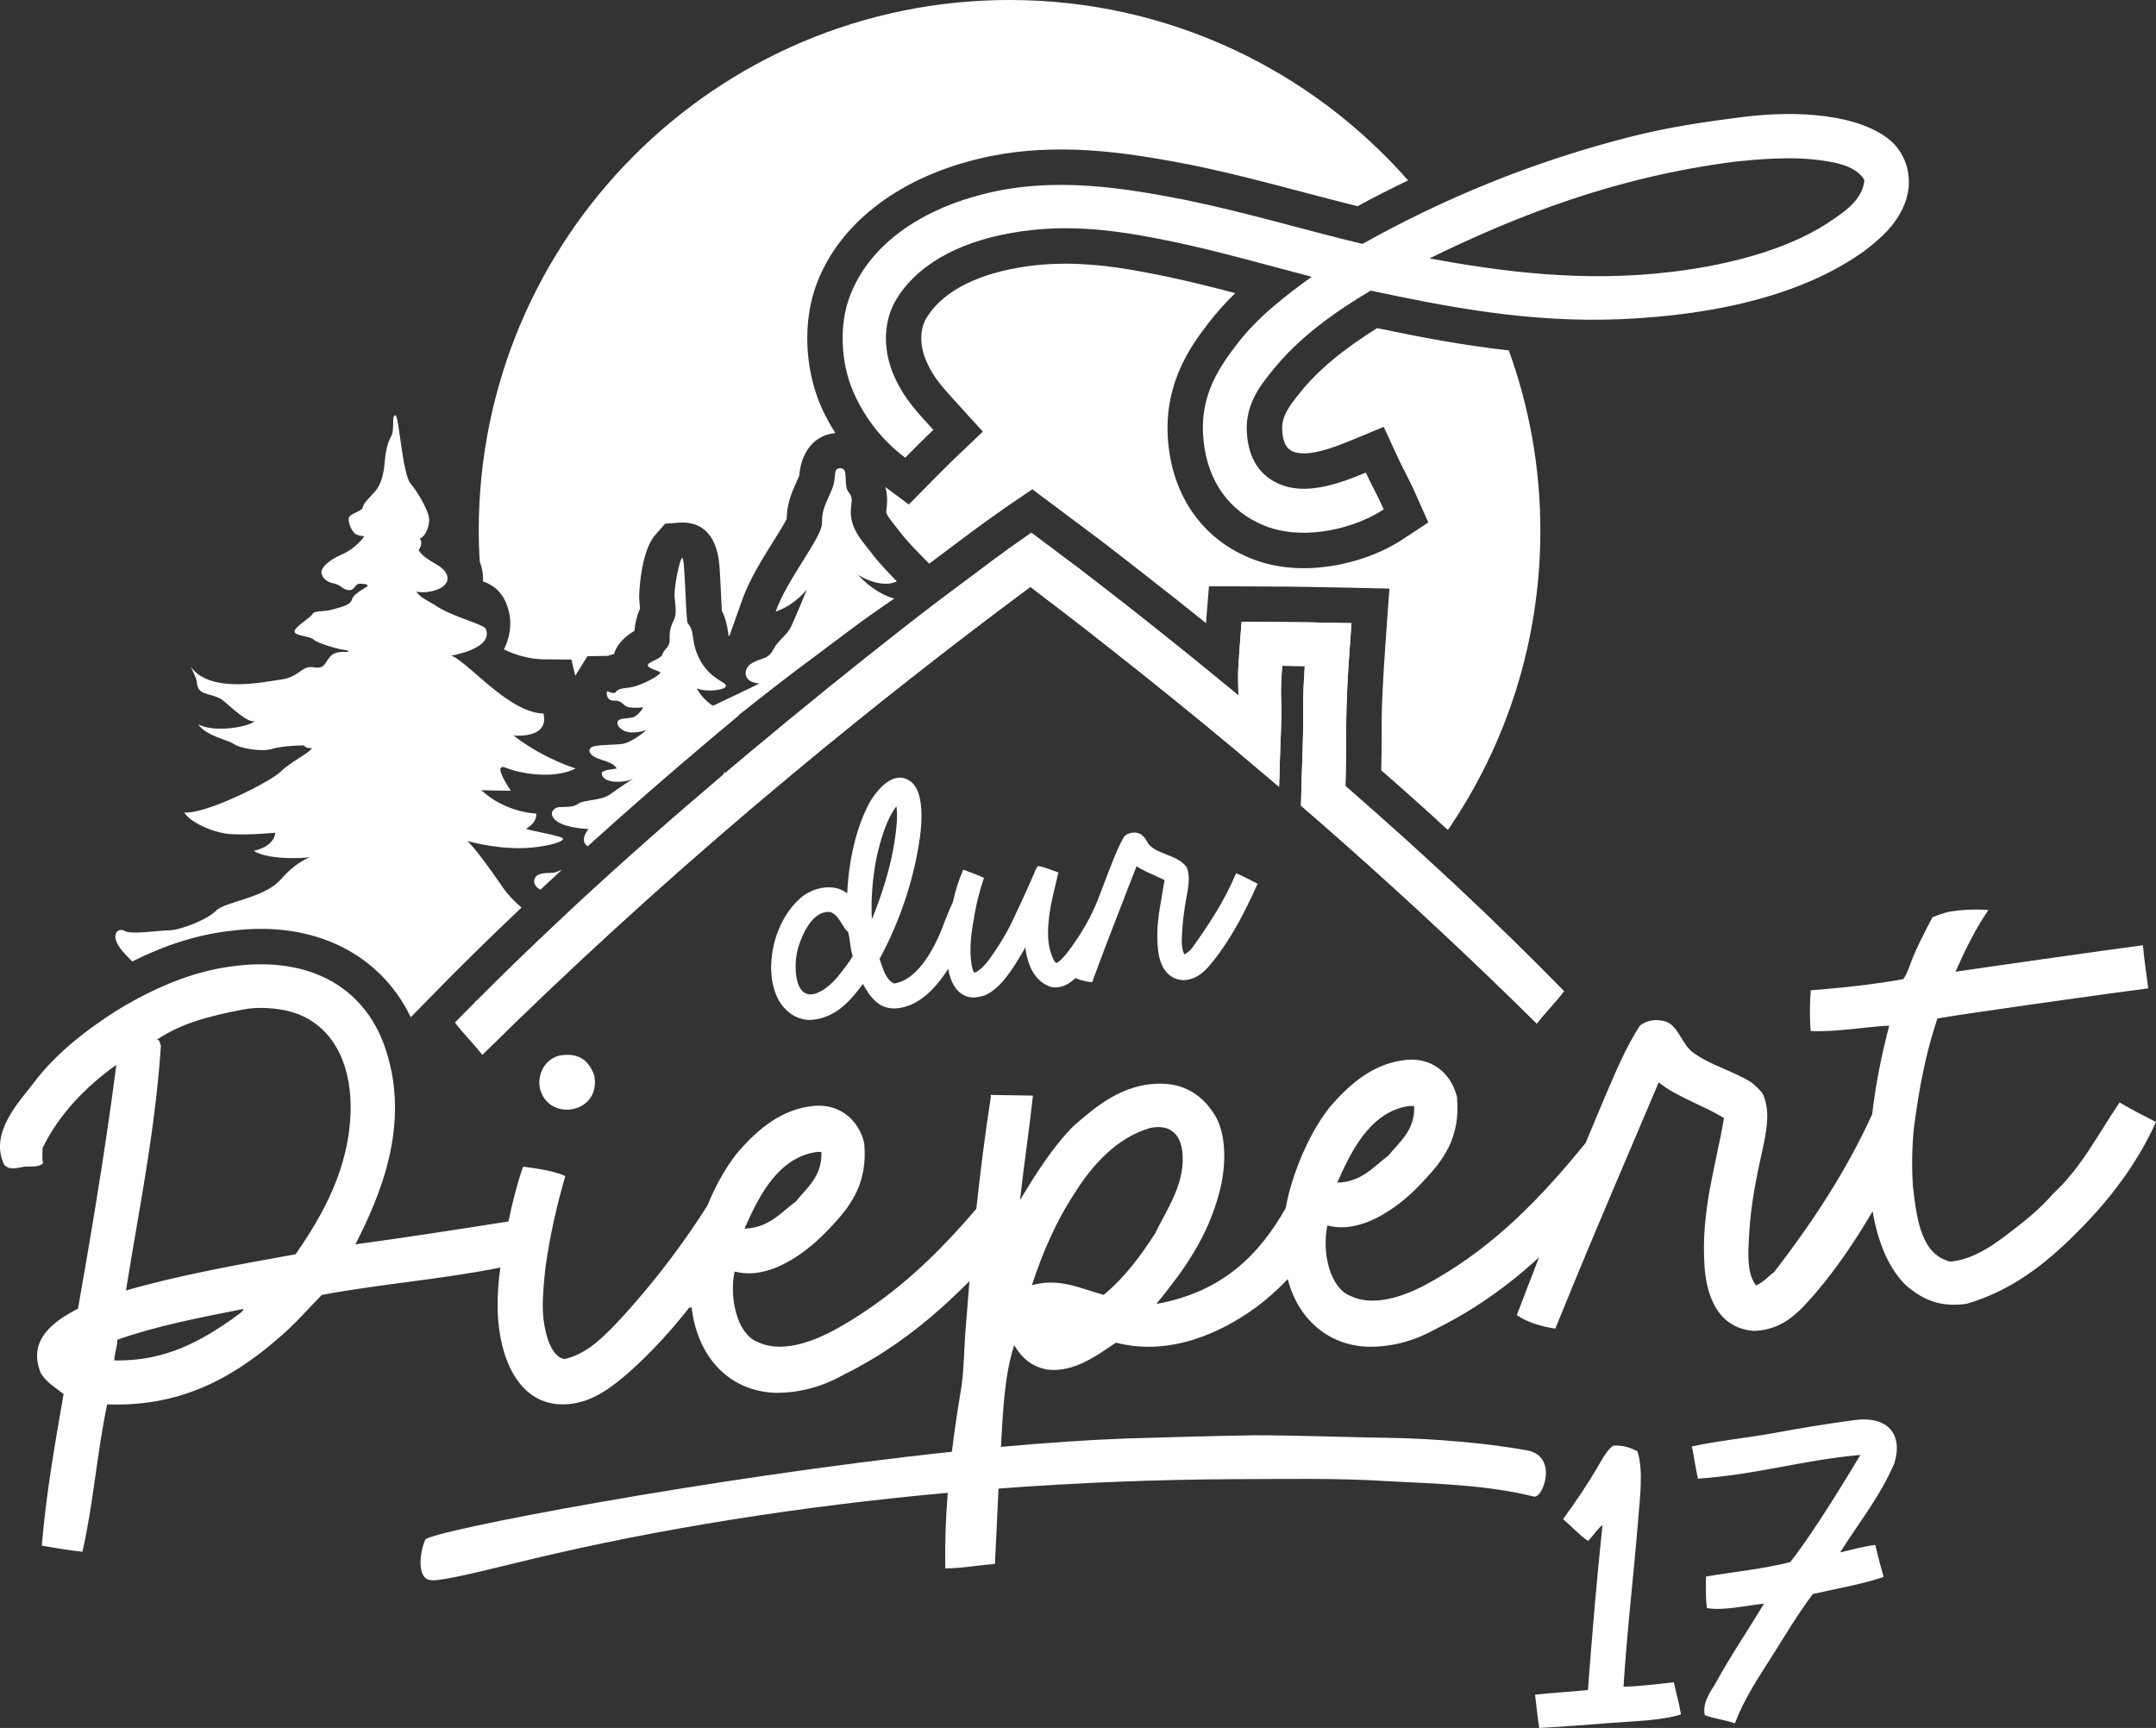 <svg xmlns="http://www.w3.org/2000/svg" xmlns:xlink="http://www.w3.org/1999/xlink" id="Layer_1" x="0px" y="0px" width="1250px" height="1001.978px" viewBox="0 0 1250 1001.978" xml:space="preserve">
<rect x="0" y="0" width="1250" height="1001.978" fill="#333333" stroke="none"/>
<g>
	<path fill="#FFFFFF" d="M76.695,557.496c19.25-9.613,37.569-15.367,55.573-17.567c6.335-0.854,12.808-1.327,18.987-1.327   c39.761,0,71.274,18.907,86.912,51.25l10.981-11.237c16.789-17.213,34.537-34.662,53.221-52.37   c-3.916-3.403-7.872-7.314-10.683-11.452c-8.069-11.754-15.996-22.601-20.69-27.119c18.428,4.833,32.165,4.655,41.064,3.372   c8.868-1.286,14.364-3.121,14.364-4.707c0-1.586-18.743-4.509-21.49-5.795c7.021-3.857,5.912-8.796,5.912-8.796   s-17.753-0.473-31.803-13.545l17.157,0.359c0,0-11.658-16.911-2.687-13.294c8.973,3.652,28.14,6.519,40.232,0.365   c-21.922-7.387-36.009-19.159-36.009-19.159s20.987,2.263,17.333-12.759c-14.533-0.121-31.747-16.555-41.937-25.279   c-10.187-8.729-11.627-8.243-11.627-8.243s25.182-4.026,20.105-15.676c-1.095-2.312-19.166-7.136-27.271-12.284   c-8.068-5.177-9.596-4.867-13.074-9.209c7.198,1.598,19.788-1.88,18.081-8.836c-1.667-6.918-11.787-7.753-16.63-15.088   c1.853-2.923,1.922-5.007,0.732-6.815c3.938-1.776,5.883-8.381,5.259-12.346c-0.663-3.963-5.597-13.49-10.606-19.47   c-5.007-5.981-6.626-39.852-8.973-39.676c-2.328,0.139,0,8.134-2.503,12.518c-2.504,4.344-3.235,10.5-3.72,16.062   c-0.487,5.599-2.17,11.894-5.318,15.44c-3.167,3.578-6.713,6.643-7.201,9.322c-0.486,2.642-8.171,3.545-8.241,6.605   c-0.067,3.093,1.772,6.886,3.478,8.484c1.705,1.635,5.671,1.705,5.671,1.705s-4.766,6.955-12.938,10.499   c-8.17,3.549-11.649,7.511-11.959,10.015c-0.352,2.503,2.086,5.845,6.852,6.814c4.779,0.938,5.177,3.618,8.83,3.93   c3.615,0.35,3.718-3.721,6.362-3.721c2.678,0,4.626,0.279,4.694,1.149c0.069,0.904-7.999,4.137-9.039,7.927   c-1.051,3.791-7.616,4.691-11.72,5.982c-4.14,1.285-10.015,0.312-11.161,2.505c-1.127,2.151-10.19,7.265-10.429,10.013   c-0.247,2.748,8.897,2.675,11.088,4.83c2.184,2.193,15.44,5.914,17.699,5.982c2.263,0.106,2.263,0.729,2.263,1.15   c0,0.417-6.885-1.286-10.361,2.671c-3.479,3.971-2.991,7.34-9.775,6.232c-6.778-1.15-8.239,5.697-18.496,7.089   c-10.262,1.395-40.889,8.35-52.522-7.195c5.463,11.284,2.343,7.318,4.15,11.906c1.811,4.626,9.441,3.409,14.556,7.549   c5.075,4.102,14.168,13.072,18.309,11.855c-2.925,3.165-22.691,7.058-32.737,1.947c4.726,6.783,17.317,8.973,20.722,11.409   c3.407,2.397,15.994,4.71,22.17,2.76c6.204-1.909,18.303-2.031,18.303-2.031s1.46,2.153,4.747,1.458   c-1.338,3.01-12.011,7.758-18.185,13.807c-6.172,6.05-44.005,24.967-55.897,23.626c3.407,5.724,16.361,11.651,26.306,12.504   c9.944,0.853,26.428-0.732,26.428-0.732s0.364,7.511-12.466,10.555c10.032,6.047,32.717,3.735,32.717,3.735   s-7.508,1.948-17.087,12.866c-9.58,10.885-32.234,12.71-37.467,18.067c-5.199,5.355-21.193,11.366-27.031,11.366   c-5.812,0-22.293,2.679-25.945,0.364c-3.618-2.312-9.821,2.19-0.488,12.584C73.602,554.443,75.195,556.06,76.695,557.496z"></path>
	<path fill="#FFFFFF" d="M753.674,227.741c-7.329,8.977-10.649,14.454-10.281,21.593c0.514,10.449,4.799,11.968,7.359,12.879   c1.313,0.424,3.139,0.674,5.215,0.674c9.062,0,20.993-4.89,28.078-7.818l18.217-7.553l8.277,17.979   c1.343,2.93,2.818,5.822,4.375,8.796c2,4.043,4.175,8.25,6.148,12.823l7.041,15.824l-14.496,9.573   c-16.018,10.622-37.618,16.967-57.747,16.967c-9.503,0-18.418-1.401-26.505-4.154c-27.816-9.451-46.488-32.101-51.248-62.186   c-6.123-38.274,12.556-62.746,22.58-75.875c4.861-6.299,10.029-12.018,15.514-17.272c-13.431-3.536-27.104-6.954-40.869-9.827   c-17.848-3.664-37.033-7.263-57.483-7.263c-9.637,0-18.73,0.791-27.815,2.388c-26.257,4.576-45.231,15.26-53.469,30.125   c-3.418,6.311-3.231,15.892,0.602,24.194l0.186,0.428c3.79,8.791,9.633,15.145,16.974,23.202l15.509,17.033l-14.545,13.852   c-5.478,5.183-10.496,10.304-15.855,15.689l-12.522,12.731l-13.616-10.126c1.531,5.435,0.983,10.209,0.679,12.828   c-0.176,1.453-0.18,1.701-0.126,1.89c0.369,1.701,2.012,3.788,4.833,7.377c1.104,1.4,2.25,2.811,3.355,4.284   c3.233,4.32,10.246,11.54,12.444,13.737l4.279,4.318c3.527-2.623,7.004-5.24,10.439-7.859c4.935-3.68,9.877-7.403,14.83-11.111   c4.999-3.677,10.244-7.454,15.996-11.487l1.7-1.206c1.578-1.1,3.119-2.198,4.704-3.25l12.087-8.224l11.717,8.768   c1.953,1.424,20.852,15.627,20.852,15.627l6.255,4.661c1.469,1.142,2.701,2.071,3.994,3.041l2.479,1.956   c3.783,2.914,7.555,5.789,11.236,8.665c9.15,7.128,18.184,14.217,27.074,21.235c5.74,4.579,11.462,9.153,17.081,13.677   c0.024-0.8,1.709-21.373,1.709-21.373l19.032,0.051c8.446,0.013,16.879,0.078,25.305,0.145l3.785,0.051   c3.182,0.009,6.439,0.058,9.615,0.114c1.831,0.009,25.387,0.488,25.387,0.488l21.52,0.493l-1.57,21.5   c-0.541,8.397-1.137,16.776-1.717,25.2c-0.396,6.953-0.654,12.396-0.876,17.098c-0.356,8.471-0.36,14.148-0.368,21.346   c-0.004,5.562-0.008,11.714-0.225,20.204c9.382,8.19,18.758,16.53,27.918,24.792c1.833,1.689,7.238,6.65,7.238,6.65   c1.198,1.046,2.312,2.13,3.508,3.175c33.812-49.389,53.598-109.141,53.598-173.531c0-36.732-6.465-71.904-18.283-104.555   c-26.131-2.869-51.184-7.642-76.328-12.925C778.429,202.766,764.053,214.784,753.674,227.741z"></path>
	<path fill="#FFFFFF" d="M280.016,337.163c4.718,1.585,9.782,4.755,12.894,11.302l0.248,0.553   c4.205,9.579,3.159,19.099-0.985,27.519c6.568,3.405,15.443,5.689,23.076,5.789l16.042,0.126l2.277,9.527   c0.306-0.616,0.608-1.273,1.008-1.839l6.008-9.641c0,0,11.765-0.182,11.781-0.182c1.214-0.429,2.42-0.785,3.583-1.037   c1.973-6.332,6.961-10.614,11.875-13.431c0.286-3.658,1.128-8.118,3.28-12.994c-0.017-0.439-0.075-0.966-0.129-1.391   c-0.134-1.413-0.304-2.875-0.376-4.352c-0.173-2.548,0.812-27.452,9.397-37.048l5.674-6.402l9.358-0.674h0.595   c8.93-0.001,19.965,4.451,21.54,25.637c0.308,4.088,0.556,9.467,0.8,14.706c0.135,3.295,0.365,7.745,0.554,10.808   c2.446,4.805,3.127,9.391,3.613,12.552c0.16,0.824,0.243,1.552,0.366,2.218c0.169-0.119,0.302-0.236,0.472-0.355l7.389-20.816   c4.151-11.668,11.484-23.392,17.958-33.758c2.736-4.333,6.333-10.071,7.745-13.004c0.302-9.45,3.114-15.685,5.622-21.245   c0.54-1.161,1.095-2.429,1.695-3.826c0.071-0.193,0.125-0.645,0.195-1.673c0.186-2.258,2.363-21.177,20.741-23.112   c-3.12-4.952-5.97-10.142-8.353-15.58c-9.598-22.023-10.558-49.967-2.381-71.184c12.74-33.862,45.832-59.986,90.763-71.517   c15.85-4.144,32.464-6.161,50.771-6.161c27.083,0,52.231,4.448,75.669,8.979c22.981,4.71,44.365,10.375,65.081,15.855   c10.72,2.814,20.879,5.503,31.22,8.058c9.68-5.3,19.453-10.239,29.318-14.959C760.001,40.483,677.379,0,585.317,0   C415.341,0,277.561,137.771,277.561,307.748c0,5.995,0.215,11.968,0.573,17.892c0.438,1.161,0.86,2.376,1.171,3.705   C279.962,331.922,280.161,334.55,280.016,337.163z"></path>
	<g>
		<path fill="#FFFFFF" d="M949.843,880.256c-2.601,32.59-6.507,64.947-8.564,97.786c9.421-0.124,20.026-1.575,29.157-2.565    c1.365,6.333,3.057,11.969,4.166,18.65c-11.344,3.577-26.256,3.821-40.268,4.914c-14.278,1.101-28.557,2.203-41.892,2.937    c-1.099-6.341-1.59-12.698-2.434-19.314c9.664-1.084,21.246-1.688,30.642-2.685c2.42-32.248,5.115-64.219,8.436-95.685    c-2.838,2.069-5.609,6.574-8.432,9.251c-5.142-3.627-9.518-8.498-14.409-12.67c6.862-9.396,14.55-20.648,20.757-31.514    c2.436-4.152,4.863-8.647,8.303-11.078c6.093-0.406,10.229,1.345,14.022,3.256C952.882,852.196,950.802,868.552,949.843,880.256z"></path>
		<path fill="#FFFFFF" d="M1087.289,895.87c1.452,6.598,3.153,12.58,4.787,18.559c-12.742,4.304-27.252,6.708-41.048,9.896    c-8.821,11.708-16.126,24.167-24.042,36.65c-7.594,11.932-15.785,24.153-21.133,38.314c-5.631-1.974-12.176-2.7-17.465-4.758    c-1.461-6.871,2.94-13.062,5.893-17.844c8.875-16.242,19.014-31.114,28.439-46.779c-10.27,1.037-24.066,4.298-33.085,2.502    c-0.73-5.401-0.741-13.68-0.494-18.229c16.253-2.801,33.833-4.495,48.83-8.403c12.806-16.248,31.237-46.395,40.667-62.126    c-33.346,2.919-60.191,11.446-94.232,13.771c-0.781-3.026-3.212-18.412-3.563-18.67c15.015-3.299,31.378-4.882,47.095-7.666    c15.634-2.973,31.018-5.404,46.754-7.578c20.258-2.805,28.713,8.512,23.588,25.031c-8.217,19.281-20.785,34.643-31.393,51.627    C1073.483,898.715,1079.723,896.738,1087.289,895.87z"></path>
	</g>
	<path fill="#FFFFFF" d="M716.666,506.347c-6.817,16.271-16.339,30.636-25.975,43.981c-0.616,0.83-2.584,2.297-3.923,3.155   c-0.858-1.341-1.228-3.064-1.461-5.016c-0.24-2.169-0.118-4.275-0.004-6.604c0.348-8.509,1.487-15.383,2.819-22.919l0.469-2.562   c0.61-4.163,1.243-9.417-0.609-13.536c-2.781-3.805-6.698-5.334-11.21-7.165c-4.142-1.704-9.518-3.421-11.736-7.637   c-1.349-2.555-3.021-4.332-5.233-4.995c-2.718-0.746-6.1-0.017-7.968,1.956c-2.906,4.811-5.589,11.355-7.798,17.19l-0.851,2.069   c-1.944,5.024-3.896,10.147-5.845,15.283l0,0c-3.045,8.194-6.722,15.255-10.857,21.825l-1.49,2.322   c-2.621,3.817-5.679,8.453-8.595,11.489c-1.28,1.363-3.049,3.183-3.921,3.151c-0.913-0.104-2.071-2.521-2.62-4.238   c-2.741-6.845-2.49-14.188-1.699-21.626c1.101-9.414,3.422-17.573,5.487-26.596l-7.265-2.575c-1.469-0.369-2.982-0.938-4.443-1.137   c-1.114,1.021-1.536,2.127-2.086,3.604c-1.59,3.411-2.803,7.169-13.984,30.606c-2.506,4.758-5.362,9.894-9.077,15.281   c-3.238,4.654-6.417,9.876-11.673,12.431c-1.161-0.819-1.395-2.769-1.763-4.497c-1.525-8.929-0.25-18.568,1.212-26.396   c1.462-9.502,3.617-17.297,5.924-24.147c-2.854-1.328-6.4-2.69-9.39-3.789l-2.621-0.974c-2.638,5.997-4.589,12.339-6.056,18.898   c-1.768,3.707-3.347,7.72-4.453,10.532c-4.52,12.546-14.293,34.179-29.609,36.606c-4.752-2.328-6.278-8.066-8.409-14.286   c10.863-20.015,19.656-44.069,23.38-70.294c0.718-5.076,1.336-12.29,0.607-18.864c-0.556-5.129-1.964-9.784-4.777-12.704   c-9.396-8.797-19.655,2.006-25.079,11.357c-7.873,14.653-12.018,33.928-12.864,52.296c-0.927-0.468,0.233,0.35-0.551-0.121   c-0.745-0.477-1.354-1.102-2.092-1.358c-3.23-1.672-7.244-2.07-10.564-1.701c-6.393,0.644-12.802,4.273-15.967,8.188l-0.008-0.221   c-8.358,8.651-14.28,21.472-14.907,36.602c-0.122,2.184,0.006,5.006,0.253,7.317c0.61,5.49,2.505,11.355,5.261,15.37   c3.839,5.491,10.058,9.784,17.558,9.523c14.181-1.074,22.6-10.74,30.096-20.876c4.034,7.365,9.16,14.903,19.47,14.154   c12.216-0.945,22.284-10.744,29.971-22.936c1.348,7.584,4.641,14.195,11.173,16.152c0.181-0.01,0.368,0.202,0.73,0.119   c0.738,0.325,1.831,0.348,3.065,0.363c1.807-0.148,3.719-0.384,6.333-1.225c9.21-4.188,15.877-14.938,21.48-24.398l1.952-3.438   c1.414,11.334,5.748,19.775,14.709,22.934c1.648,0.361,3.614,0.488,6.415-0.215c2.944-0.857,5.617-2.728,7.945-4.916   c2.928,1.33,6.314,2.064,9.651,2.455c5.953-16.234,12.447-33.219,18.769-49.325c2.201-5.977,4.762-11.971,6.963-17.948   c3.065,1.965,6.476,3.554,9.508,4.872c1.854,0.858,4.518,1.976,6.747,3.181l-1.606,9.509c-1.682,9.435-3.414,19.314-2.175,30.797   c1.09,9.753,5.343,17.186,14.876,17.698c8.684-0.606,13.083-6.103,17.209-11.223c10.517-13.101,18.658-29.068,25.65-44.7   C725.121,510.391,721.921,508.575,716.666,506.347z M485.36,566.79c-8.42,9.743-21.743,16.949-23.871-2.196   c-0.675-6.213,0.364-12.936,1.888-16.996c2.569-7.448,8.233-19.528,17.812-18.799c3.125,0.876,4.886,3.7,6.602,6.382   c1.287,2.048,2.199,3.673,3.975,5.34c0.353,1.364,0.729,3.306,0.858,4.532c0.548,3.312,0.723,6.355,1.759,9.285   C492.132,558.359,488.659,562.648,485.36,566.79z M505.481,533.084c-0.662-12.312,0.614-25.142,2.688-35.578   c2.389-10.67,5.613-22.105,11.542-29.952c0.909,6.528-0.046,12.74-0.803,18.545C516.729,502.286,510.98,519.772,505.481,533.084z"></path>
	<path fill="#FFFFFF" d="M754.276,467.164c8.421,7.271,16.731,14.55,25.018,21.871c38.941,34.518,76.171,69.312,111.695,104.463   c5.114-6.691,10.486-11.719,15.761-18.754c-20.403-20.9-41.747-41.652-63.75-62.274c-2.295-2.087-4.6-4.172-6.826-6.336   c-4.636-4.283-9.287-8.56-14.025-12.837c-2.428-2.196-4.779-4.394-7.214-6.589c-11.463-10.324-23.066-20.637-34.888-30.936   c0.754-27.052,0.108-33.636,0.833-51.464c0.151-4.826,0.485-10.44,0.897-17.578c0.569-8.487,1.168-16.962,1.779-25.387   c-2.309-0.058-4.623-0.068-6.931-0.125c-3.172-0.065-6.348-0.124-9.521-0.183c-2.932-0.058-5.854-0.126-8.793-0.178   c-4.397-0.062-8.807-0.075-13.208-0.126c-8.41-0.068-16.822-0.136-25.253-0.178c-0.634,8.422-1.306,16.898-1.84,25.387   c-0.364,4.145-0.104,12.276,0,17.272c-15.989-13.187-32.219-26.354-48.682-39.433c-8.795-6.973-17.733-14.039-26.865-21.115   c-3.667-2.864-7.346-5.726-11.111-8.552c-2.075-1.588-4.049-3.175-6.134-4.761c-1.262-0.914-2.527-1.837-3.753-2.79   c-0.913-0.674-1.786-1.345-2.7-2.02c-4.386-3.248-8.781-6.586-13.174-9.884c-2.556-1.901-5.067-3.799-7.628-5.734   c-2.072,1.403-4.095,2.863-6.161,4.316c-5.201,3.656-10.388,7.34-15.518,11.171c-10.372,7.688-20.619,15.517-30.866,23.081   c-15.154,11.479-29.803,23.069-44.146,34.428c-6.764,5.409-13.469,10.788-20.129,16.166   c-16.065,13.002-31.936,26.058-47.561,39.131c-4.377,3.656-8.711,7.31-12.999,10.964c-0.354-0.098-0.67-0.157-1.024-0.233   c0.123,0.251,0.294,0.487,0.418,0.735c-29.788,25.264-58.65,50.709-86.35,76.359c-3.064,2.828-6.116,5.734-9.171,8.641   c-16.608,15.538-32.829,31.259-48.519,47.018l-0.49-0.251c0,0,0.058,0.249,0.128,0.614c-3.917,3.926-7.864,7.93-11.722,11.859   c5.312,6.965,10.683,12.065,15.799,18.681c49.562-48.98,102.416-97.407,158.652-145.099c7.493-6.341,15.006-12.641,22.623-18.976   c43.458-36.132,88.879-71.896,136.48-107.247c2.011,1.523,3.964,3.05,5.936,4.574c9.089,6.904,18.122,13.812,27.039,20.766   c3.768,2.92,7.433,5.846,11.113,8.732c25.728,20.185,50.783,40.449,75.187,60.839c0.737,0.617,1.47,1.235,2.208,1.889   c2.657,2.194,5.225,4.392,7.802,6.587c2.924,2.45,5.851,4.899,8.769,7.387c1.984,1.718,4.058,3.432,6.112,5.181   c0.11-3.159,0.234-6.274,0.346-9.436c0.015-1.228,0.033-2.453,0.049-3.678c0.229-6.465,0.451-12.936,0.697-19.348   c0.004-0.238,0.006-0.419,0.008-0.655c0.148-4.716,0.248-8.083,0.252-10.687c0.008-4.706-0.128-6.837-0.225-9.701   c-0.023-3.114,0.016-7.151,0.688-16.667c4.393,0.053,8.698,0.123,13.086,0.185c-0.382,6.045-0.622,10.376-0.75,13.853   c-0.477,11.786,0.248,13.186-0.482,34.302C754.869,445.268,754.522,456.188,754.276,467.164z"></path>
	<path fill="#FFFFFF" d="M524.837,265.395c5.309-5.373,10.618-10.745,16.297-16.13c-8.779-9.633-17.075-18.167-22.64-31.069   c-6.417-14.017-6.541-30.425,0.119-42.762c11.719-21.125,36.203-34.858,67.821-40.355c34.282-6.1,64.816-0.846,93.133,4.958   c27.942,5.854,54.831,13.7,80.941,20.44c-15.88,11.536-31.376,23.431-43.479,39.244c-11.815,15.431-23.055,32.709-18.648,60.222   c3.772,23.754,18.392,39.393,37.572,45.918c21.962,7.45,49.974,0.311,66.308-10.494c-3.201-7.384-7.209-14.334-10.397-21.31   c-13.677,5.625-32.22,12.812-47.861,7.517c-13.395-4.694-20.351-15.577-21.121-31.185c-0.841-15.57,7.459-26.504,14.782-35.471   c15.277-19.116,36.263-34.116,57.035-46.396c43.455,9.218,91.539,18.818,145.217,16.56c57.023-2.508,106.018-14.714,140.407-39.129   c10.117-7.638,19.032-15.575,23.808-27.409c5.477-13.391,2.033-28.386-8.196-37.125c-17.944-15.011-52.931-17.669-85.424-13.601   c-22.692,2.883-43.364,6.042-63.24,11c-59.542,14.938-111.218,36.868-157.34,62.602c-33.816-8.063-66.654-18.116-103.059-25.574   c-33.772-6.572-75.908-13.966-117.414-3.106c-36.307,9.287-65.621,29.493-76.714,58.975c-6.35,16.53-5.381,38.576,2.019,55.582   C501.721,243.162,512.271,256.06,524.837,265.395z M1006.084,93.714c12.469-1.35,29.92-2.696,43.357-1.431   c13.064,1.243,26.229,3.301,31.483,12.038c-0.741,9.993-9.384,17.145-17.343,22.337c-23.163,16.669-58.226,26.663-94.125,30.953   c-51.843,6.331-99.609-0.259-140.708-7.762C878.776,125.367,936.525,102.553,1006.084,93.714z"></path>
	<path fill="#FFFFFF" d="M325.86,504.29c-2.196,0.974-3.905,1.589-4.512,1.705c-2.259,0.38-7.13-0.137-9.703,1.463   c-2.306,1.452-3.421,5.754,1.702,8.43C317.447,512.079,321.647,508.188,325.86,504.29z"></path>
	<path fill="#FFFFFF" d="M335.149,466.08c-2.879,2.328-8.552,1.703-11.229,1.946c-2.641,0.245-6.712,3.858-1.22,8.066   c5.495,4.208,18.52,4.626,18.52,4.626s-5.714,6.533-0.515,10.016c22.833-20.682,47.059-41.759,72.742-63.413   c0.191-0.18,0.382-0.354,0.611-0.499c4.645-3.952,9.349-7.871,14.106-11.835c-0.069-0.046-0.181-0.056-0.25-0.064   c11.476-9.084,22.89-18.048,34.497-26.839c5.538-4.045,10.852-8.066,16.173-12.093c4.935-3.717,9.877-7.44,14.83-11.11   c8.183-6.092,15.507-11.292,22.398-15.979l2.673-1.781c-5.118-1.58-12.328-4.511-21.11-13.806   c14.887,8.789,22.58,3.743,22.58,3.743s-9.511-9.475-14.341-15.936c-4.828-6.462-10.017-11.473-11.833-19.531   c-1.778-8.058,1.96-11.838-1.598-15.938c-3.593-4.141,0.18-14.159-4.827-14.159c-5.05,0-1.818,4.646-5.05,12.342   c-3.193,7.734-5.918,11.473-5.736,19.533c0.183,8.06-20.038,32.093-26.864,51.26c11.29-3.777,18.118-12.884,18.118-12.884   s-6.391,15.752-9.078,21.417c-2.686,5.628-7.515,7.879-10.273,13.252c-2.797,5.373-5.301,4.826-10.238,6.968   c-4.94,2.176-5.737,4.393-5.918,6.718c-0.182,2.359,1.345,5.735,7.988,6.208c-7.996,4.094-19.591,9.354-26.961,12.95   c-3.443-2.25-6.794-5.379-9.413-10.062c6.644,2.419,16.9,0.852,16.969-1.477c0.067-2.328-8.66-3.723-14.71-14.398   c-6.049-10.637-2.922-17.214-7.511-21.976c-1.149-2.922-1.53-37.9-3.058-37.834c-1.531,0.107-4.872,17.078-4.521,22.326   c0.315,5.25,1.6,9.945-0.658,14.223c-2.262,4.277-2.262,7.997-2.194,11.475c0.07,3.476-3.616,5.425-4.277,7.996   c-0.66,2.574-8.553,4.383-8.414,6.226c0.172,1.842,5.492,2.99,7.128,3.963c1.598,0.977-10.987,8.485-18.985,9.11   c-7.999,0.662-5.671,3.165-8.174,3.024c-2.501-0.172-3.163-1.457-3.545-0.833c-0.418,0.661-0.594,5.494,4.278,5.25   c4.829-0.246,5.007,3.579,8.865,3.963c3.894,0.419,7.928-0.066,7.928-0.066s-3.127,5.005-6.12,5.805   c-2.99,0.8-8.099,0.174-8.903,2.608c-0.797,2.397,2.989,5.982,7.823,6.118c4.87,0.177,8.906-1.354,8.906-1.354   s-8.417,7.581-14.779,8.136c-6.398,0.594-15.858,0.243-17.562,2.26c-1.666,2.054-0.381,4.938,7.198,7.129   c7.618,2.193,7.862,4.834,7.862,4.834s-7.929,0.728-8.483,2.297c-0.595,1.529,1.216,5.145,8.239,5.318   c7.023,0.175,10.191-2.018,10.191-2.018s-8.59,5.495-13.671,9.286C348.646,464.374,338.072,463.75,335.149,466.08z"></path>
	<path fill="#FFFFFF" d="M325.377,611.937c-0.373,0.012-0.373,0.012-0.373,0.012c-10.548,1.958-15.644,14.991-9.993,24.049   c7.504,12.46,28.504,8.677,29.844-6.713c0.11-1.081,0.106-2.183-0.008-3.305c-0.064-0.729-0.11-1.448-0.243-2.191   C341.677,615.611,336.308,610.34,325.377,611.937z"></path>
	<path fill="#FFFFFF" d="M1228.887,639.284c-12.33,18.088-22.224,37.968-38.594,52.981c-7.046,8.176-15.255,14.902-24.64,22.107   c-2.823,2.18-5.979,4.51-9.298,6.809c-7.305,4.895-15.746,9.407-25.617,10.403c-16.352-4.044-19.301-22.938-21.633-43.336   c0,0-0.67-8.181-0.456-18.057c0.226-9.797,1.1-17.104,1.1-17.104c0.22-1.442,0.371-2.8,0.595-4.163   c1.209-8.783,2.573-17.329,4.271-25.63c1.957-9.739,4.287-19.049,7.174-28.072c0.488-1.566,0.904-3.064,1.479-4.625   c9.77-1.935,99.609-14.634,122.225-17.477c-0.993-8.306-2.35-16.229-3.062-24.995c-17.019,2.154-98.517,13.781-108.679,15.354   c5.522-12.455,11.502-24.765,19.043-35.755c0,0-9.233-1.079-21.342,0.744c-4.148,0.612-8.787,2.529-10.383,3.166   c-0.441,0.138-0.695,0.259-0.695,0.259c-1.221,2.275-2.336,4.502-3.535,6.797c-2.602,5.128-5.162,10.28-7.476,15.628   c-1.939,4.672-3.14,9.397-5.846,13.427c-5.265,0.986-10.742,1.831-16.241,2.576c-12.095,1.693-24.657,2.906-37.457,3.887   c-0.514,7.611-0.729,15.283-0.031,23.607c14.169,0.83,31.492-2.441,45.539-3.1c-4.037,15.531-7.785,32.965-9.87,51.396   c-15.277,33.481-35.054,63.241-56.883,91.569c-3.569,2.564-6.003,5.77-10.483,7.686c-5.507-7.201-4.528-19.143-4.061-28.312   c1.084-20.724,4.783-36.251,8.693-54.457c1.668-8.909,3.534-18.569-0.626-28.194c-1.719-2.556-4.162-4.638-6.608-6.723   c-10.096-6.47-24.045-9.992-34.178-17.576c-6.095-4.506-8.516-15.746-15.877-17.83c-5.11-1.559-11.113-0.707-14.736,2.603   c-8.182,12.532-13.931,26.7-19.777,40.127c-3.889,9.271-7.717,18.464-11.608,27.735c-24.783,30.502-51.657,58.826-87.392,79.238   c-11.994,7.065-32.983,17.083-48.844,9.521c-11.822-4.405-16.837-24.949-13.508-40.906c13.271,3.545,26.563-2.441,36.341-8.917   c7.302-4.76,14.035-10.994,18.934-16.354c11.688-12.338,22.089-25.384,19.876-49.211c-3.411-14.264-15.615-24.02-31.758-21.223   c-18.162,2.561-31.706,15.029-42.205,27.334c-10.024,12.955-17.216,28.809-21.753,43.688c-1.465,4.553-2.672,9.422-3.529,14.527   c-15.146,26.758-36.381,48.744-75.044,55.664c15.364-18.776,29.875-38.568,36.593-65.053c3.557-12.836,4.414-31.25-1.823-42.97   c-6.213-10.98-16.365-19.38-31.268-19.675c-22.941-0.572-39.04,13.688-51.55,24.562c-12.39,12.438-22.216,28.44-31.01,42.852   c2.247-20.392,5.298-40.061,7.51-60.525c-8.006-0.133-16.052-0.26-24.429-0.377c-0.41,0.086,0.011,0.369,0.057,0.816   c-3.34,21.51-6.091,43.258-8.46,65.212c-18.083,21.237-37.742,40.989-61.281,57.234c-5.312,3.669-10.75,7.218-16.49,10.515   c-12.074,7.065-33.021,17.079-48.885,9.519c-6.845-2.567-11.413-10.626-13.372-20.033c-1.407-6.809-1.515-14.259-0.112-20.874   c13.246,3.544,26.539-2.442,36.318-8.917c7.262-4.758,14.033-11.067,18.972-16.353c11.649-12.34,22.086-25.386,19.837-49.289   c-3.37-14.188-15.616-23.944-31.797-21.144c-18.124,2.558-31.629,15.025-42.126,27.331c-7.074,9.066-12.685,19.574-17.013,30.188   c-13.061,20.602-27.966,40.501-44.386,59.058c-2.913,3.284-5.798,6.478-8.783,9.653c-8.122,8.285-16.969,17.338-29.721,20.254   c-7.339-1.341-10.937-13.292-12.089-23.154c-0.249-2.201-0.368-4.433-0.419-6.753c-0.124-8.053,0.853-16.477,1.525-23.06   c2.679-19.66,7.015-37.586,11.528-53.206c-6.712-2.917-15.202-4.153-24.097-5.374c-0.37,0.014-0.695,0.471-0.683,0.843   c-3.348,9.618-5.923,20.012-8.173,30.903c-29.479,4.639-59.386,9.269-88.757,13.273c14.233-27.827,31.688-68.481,18.019-111.688   c-11.169-35.768-42.481-55.888-89.301-49.555c-5.458,0.707-10.796,1.732-15.994,3.076c-19.32,4.968-36.809,13.787-51.451,22.786   c-18.906,12.113-35.772,25.649-47.874,41.875c-8.33,10.896-25.98,29.072-16.931,47.487c3.296,3.175,7.005,1.719,11.524,0.988   c3.789-0.264,8.43,0.488,10.92-1.969c-0.593-2.663-0.379-4.979-0.302-8.775c9.524-19.792,25.451-35.908,42.792-48.345   c-3.475,27.1-7.504,53.719-11.786,80.099c-0.61,3.773-1.227,7.543-1.854,11.244c-2.785,16.795-5.64,33.428-8.579,50.025   c-12.823,6.717-29.913,17.582-21.493,37.576c3.478,5.404,7.863,7.803,13.127,11.96c-5.002,28.96-10.064,57.239-12.634,87.924   c7.745,1.329,15.477,2.66,23.557,3.531c6.286-27.212,8.482-57.875,14.35-85.449c46.317,1.802,77.142-18.935,101.073-39.908   c5.971-5.167,11.16-10.755,16.365-16.264c2.311-2.436,4.623-4.872,7.003-7.297c33.254-6.271,70.567-9.153,103.515-15.897   c-1.037,7.467-1.703,15.266-1.583,23.194c0.044,2.316,0.119,4.556,0.301,6.954c2.062,26.508,14.279,51.153,40.419,49.094   c14.817-1.116,25.925-10.386,34.853-17.952c13.242-11.725,24.897-24.554,35.586-38.096h1.324   c3.423,28.913,21.732,48.206,47.926,49.447c15.682,0.269,29.055-4.157,40.767-10.761c21.174-10.502,39.792-23.881,56.326-38.687   c1.234-1.11,2.513-2.293,3.738-3.407c4.202-3.902,8.297-7.827,12.316-11.861c-0.428,5.037-0.799,10.154-1.217,15.269   c-0.356,4.296-0.724,8.663-1.033,12.96c-0.979,11.943-0.858,23.33-2.636,34.547c-2.001,11.952-3.831,23.919-5.306,36.129   c-140.736,15.014-302.856,46.146-305.236,50.909c-2.987,5.987-5.552,22.565,3.048,23.573c6.284,0.818,32.662-5.997,58.525-12.213   c72.881-17.469,155.297-30.672,241.275-38.469c-1.142,14.043-1.701,28.561-1.452,43.824c9.159,0.018,19.338-1.852,28.807-2.584   c0.671-14.376,1.337-29.029,2.08-43.685c45.481-3.418,91.746-5.271,137.981-5.462c28.106,0,58.223-0.749,87.89,1.185   c29.666,1.487,58.003,2.315,84.504,8.913c5.218,1.322,14.389-23.338-3.83-26.764c-22.9-4.232-54.799-6.909-79.932-7.281   c-26.247-0.372-52.123-1.486-77.628-1.486c-25.133,0.372-50.189,1.114-74.95,1.858c-22.215,0.806-46.825,2.515-72.646,4.864   c1.235-21.088,2.029-41.613,7.693-58.958c4.388,7.313,10.13,12.57,19.41,14.151c15.391,1.839,29.437-8.783,39.578-15.641   c32,8.314,62.223-6.575,81.041-20.372c0.462-0.342,0.858-0.612,1.316-0.954c6.24-4.74,11.971-9.904,17.222-15.506   c1.597,6.096,3.954,11.59,6.981,16.46c8.516,13.567,22.094,21.97,39.05,22.736c15.72,0.344,29.056-4.157,40.767-10.763   c7.422-3.665,14.415-7.694,21.228-11.974c13.69-8.671,26.261-18.53,37.743-29.14c-3.796,9.723-7.57,19.383-11.236,29.14   c-0.516,1.473-1.112,2.94-1.702,4.415c6.08,4.138,13.894,6.581,22.343,7.811c1.682-4.053,3.387-8.172,4.999-12.226   c17.804-43.833,36.622-87.258,54.922-130.505c10.984,8.676,25.862,13.214,37.85,20.663c-4.402,26.712-13.696,54.089-11.22,86.768   c0.717,8.815,2.701,16.837,6.449,23.074c4.528,7.685,11.611,12.72,21.985,13.583c12.804-0.393,21.249-6.385,28.317-13.583   c2.582-2.673,5.012-5.481,7.422-8.192c12.449-14.609,23.348-30.762,33.242-47.598c3.028,17.986,9.373,33.486,19.773,43.359   c8.549,6.963,18.176,12.701,34.777,10.262c17.916-5.262,32.689-14.189,45.527-24.574c7.305-5.94,13.925-12.209,20.225-18.653   c17.639-17.809,33.236-38.455,43.984-62.152C1242.879,646.977,1235.71,643.319,1228.887,639.284z M813.854,641.885   c1.121-0.034,3.765-1.009,6.091-0.406c0.353,14.057-8.313,20.426-14.987,28.59c-8.592,6.443-15.541,15.362-29.678,15.715   C782.754,669.178,792.865,646.984,813.854,641.885z M431.833,711.929c0.118-0.248,0.24-0.501,0.357-0.749   c7.444-16.47,17.57-37.607,38.018-42.585c1.111-0.11,3.726-1.083,6.051-0.482c0.316,14.134-8.311,20.501-14.951,28.667   c-8.666,6.367-15.577,15.283-29.677,15.638C431.698,712.283,431.765,712.074,431.833,711.929z M134.62,764.889   c-17.38,11.988-38.15,24.677-68.343,23.953c0.051-4.168,1.71-7.347,1.723-11.963c21.908-7.81,47.473-12.828,73.025-17.846   C141.534,760.507,136.403,763.194,134.62,764.889z M171.385,727.299c-33.873,6.086-67.379,12.088-98.344,20.99   c0.077-0.496,0.154-0.988,0.252-1.561c1.725-10.872,3.581-21.634,5.438-32.472c1.274-7.431,2.514-14.792,3.778-22.231   c4.601-27.712,8.798-55.788,10.804-85.789c-0.851-1.017-0.297-3.711-2.553-3.198c13.775-9.499,30.215-13.794,49.753-17.588   c9.399-1.919,20.186-0.832,27.195,0.966c1.495,0.379,2.988,0.861,4.413,1.365c19.842,7.324,31.236,27.212,31.193,54.575   C203.004,677.506,186.468,705.476,171.385,727.299z M623.112,691.811c9.478-15.256,23.86-31.994,43.635-37.729   c11.244-2.352,17.074,3.28,18.54,12.317c2.96,19.265-9.773,36.25-15.357,48.478c-8.531,13.285-17.828,25.85-30.028,35.973   c-12.456-3.273-25.584-10.242-41.633-5.586C604.435,726.465,612.186,708.287,623.112,691.811z"></path>
	<path fill="#FFFFFF" d="M754.276,467.164c8.421,7.271,16.731,14.55,25.018,21.871c38.941,34.518,76.171,69.312,111.695,104.463   c5.114-6.693,10.486-11.719,15.761-18.754c-20.403-20.9-41.747-41.652-63.75-62.274c-2.295-2.087-4.6-4.172-6.826-6.337   c-4.636-4.282-9.287-8.559-14.025-12.837c-2.428-2.197-4.779-4.393-7.214-6.588c-11.463-10.325-23.066-20.638-34.888-30.936   c0.754-27.052,0.108-33.637,0.833-51.465c0.151-4.826,0.485-10.44,0.897-17.579c0.569-8.487,1.168-16.961,1.779-25.387   c-2.309-0.058-4.623-0.069-6.931-0.125c-3.172-0.064-6.348-0.124-9.521-0.184c-2.932-0.058-5.854-0.125-8.793-0.178   c-4.397-0.062-8.807-0.078-13.208-0.126c-8.41-0.069-16.822-0.14-25.253-0.178c-0.634,8.423-1.306,16.898-1.84,25.387   c-0.364,4.145-0.104,12.276,0,17.272c-15.989-13.187-32.219-26.354-48.682-39.434c-8.795-7.003-17.733-14.039-26.865-21.115   c-3.667-2.864-7.346-5.726-11.111-8.551c-2.075-1.588-4.049-3.178-6.134-4.762c-1.262-0.914-2.527-1.836-3.753-2.79   c-0.913-0.673-1.786-1.345-2.7-2.019c-4.386-3.25-8.781-6.586-13.174-9.884c-2.556-1.901-5.067-3.799-7.628-5.733   c-2.072,1.402-4.095,2.862-6.161,4.315c-5.201,3.655-10.388,7.341-15.518,11.172c-10.372,7.688-20.619,15.517-30.866,23.081   c-15.154,11.479-29.803,23.069-44.146,34.428c-6.764,5.404-13.469,10.788-20.129,16.166c-16.065,13.001-31.936,26.058-47.561,39.13   c-4.377,3.656-8.711,7.311-12.999,10.931c-0.354-0.065-0.67-0.124-1.024-0.199c0.123,0.25,0.294,0.486,0.418,0.733   c-29.788,25.265-58.65,50.672-86.35,76.36c-3.064,2.826-6.116,5.734-9.171,8.641c-16.608,15.538-32.829,31.259-48.519,47.016   l-0.49-0.251c0,0,0.058,0.251,0.128,0.616c-3.917,3.926-7.864,7.93-11.722,11.859c5.312,6.965,10.683,12.065,15.799,18.681   c49.562-48.98,102.416-97.407,158.652-145.099c7.493-6.342,15.006-12.642,22.623-18.977   c43.458-36.132,88.879-71.896,136.48-107.247c2.011,1.523,3.964,3.05,5.936,4.574c9.089,6.905,18.122,13.812,27.039,20.766   c3.768,2.921,7.433,5.846,11.113,8.731c25.728,20.186,50.783,40.45,75.187,60.841c0.737,0.617,1.47,1.234,2.208,1.889   c2.657,2.194,5.225,4.392,7.802,6.583c2.924,2.455,5.851,4.904,8.769,7.391c1.984,1.718,4.058,3.432,6.112,5.182   c0.11-3.161,0.234-6.275,0.346-9.437c0.015-1.227,0.033-2.452,0.049-3.677c0.229-6.466,0.451-12.936,0.697-19.349   c0.004-0.238,0.006-0.418,0.008-0.654c0.148-4.717,0.248-8.118,0.252-10.687c0.008-4.706-0.128-6.838-0.225-9.701   c-0.023-3.113,0.016-7.15,0.688-16.667c4.393,0.054,8.698,0.123,13.086,0.185c-0.382,6.045-0.622,10.377-0.75,13.853   c-0.477,11.787,0.248,13.187-0.482,34.302C754.869,445.267,754.522,456.187,754.276,467.164z"></path>
</g>
</svg>